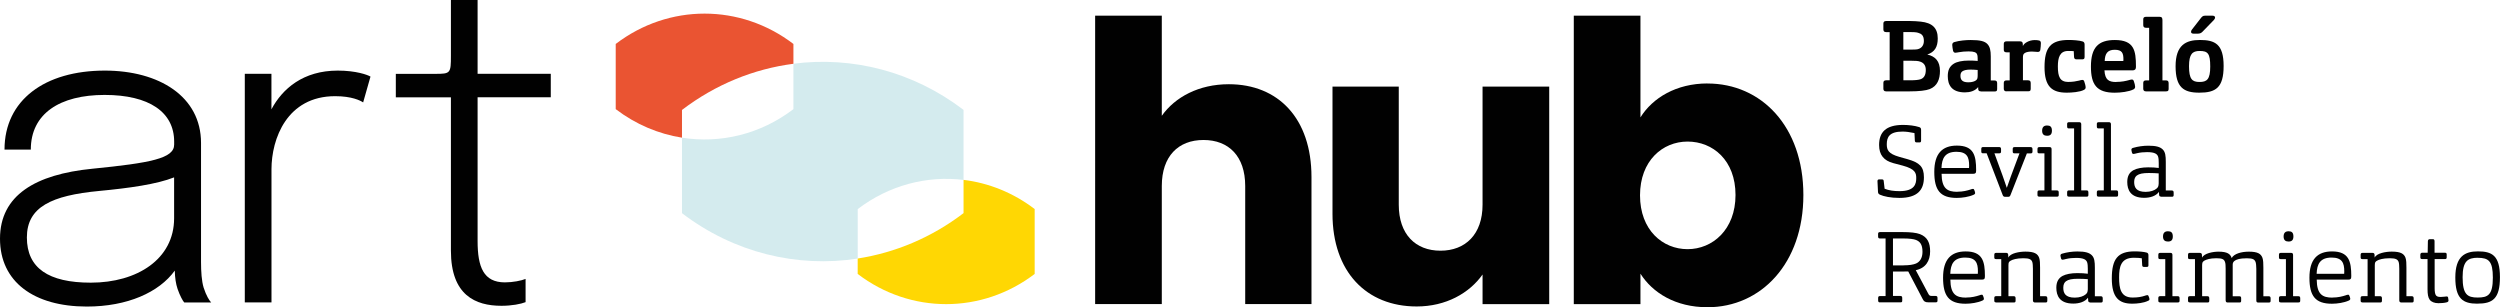 <?xml version="1.0" encoding="UTF-8"?><svg id="uuid-0913998c-3cd9-4df1-8cca-a0c9c67c274e" xmlns="http://www.w3.org/2000/svg" viewBox="0 0 520.94 64.02"><defs><style>.uuid-7f32f93a-a4ca-4a66-8198-3b09c5fb7b66{fill:#ea5432;}.uuid-ab402b3e-085d-468b-ab40-be4801d28de0{fill:#ffd703;}.uuid-3c0dda6c-9d82-4b87-b4bc-d0f6f61ed5b0{fill:#010101;}.uuid-48eaad34-040a-4313-b754-81ff1d7e96c9{fill:#d4ebee;}</style></defs><path class="uuid-3c0dda6c-9d82-4b87-b4bc-d0f6f61ed5b0" d="M0,49.74c0-9.06,7.4-13.41,19.24-14.58,12.15-1.21,17.05-2.15,17.05-5.02v-.63c0-6.14-5.2-9.73-14.49-9.73s-15.38,3.86-15.38,11.39H.94C.94,20.86,9.33,14.71,21.84,14.71c11.3,0,20.05,5.38,20.05,15.07v24.8c0,2.02.13,3.99.54,5.34.54,1.7,1.21,2.74,1.57,3.1h-5.61c-.27-.27-.9-1.39-1.39-2.82-.36-1.08-.54-2.29-.58-3.81-3.27,4.53-9.87,7.49-18.34,7.49C7.04,63.87,0,58.71,0,49.74h0ZM36.28,45.48v-8.52c-3.63,1.44-9.37,2.24-15.61,2.83-9.91.94-15.07,3.32-15.07,9.69s4.48,9.42,13.32,9.42c9.69,0,17.36-4.93,17.36-13.41Z"/><path class="uuid-3c0dda6c-9d82-4b87-b4bc-d0f6f61ed5b0" d="M51,15.38h5.56v7.4c2.29-4.31,6.64-8.07,13.82-8.07,3.81,0,6.24.89,6.82,1.25l-1.53,5.38c-.58-.4-2.38-1.3-5.83-1.3-10.05,0-13.27,8.88-13.27,15.25v27.72h-5.56V15.38h0Z"/><path class="uuid-3c0dda6c-9d82-4b87-b4bc-d0f6f61ed5b0" d="M93.96,52.26v-31.98h-11.48v-4.89h8.25c3.14,0,3.23-.13,3.23-3.77V0h5.56v15.38h15.25v4.89h-15.25v29.96c0,5.43,1.25,8.61,5.69,8.61,1.66,0,3.45-.36,4.31-.72v4.84c-.99.4-2.91.76-5.02.76-5.43,0-10.54-2.2-10.54-11.48h0Z"/><path class="uuid-3c0dda6c-9d82-4b87-b4bc-d0f6f61ed5b0" d="M228.2,3.26h13.89v20.87c2.76-3.9,7.71-6.58,13.97-6.58,10.32,0,17.22,7.15,17.22,19.33v26.48h-13.81v-24.61c0-6.17-3.41-9.58-8.69-9.58s-8.69,3.41-8.69,9.58v24.61h-13.89V3.26h0Z"/><path class="uuid-3c0dda6c-9d82-4b87-b4bc-d0f6f61ed5b0" d="M322.82,63.37h-13.89v-6.17c-2.76,3.9-7.64,6.66-13.73,6.66-10.48,0-17.54-7.23-17.54-19.33v-26.48h13.81v24.61c0,6.17,3.49,9.58,8.69,9.58s8.77-3.41,8.77-9.58v-24.61h13.89v45.32Z"/><path class="uuid-3c0dda6c-9d82-4b87-b4bc-d0f6f61ed5b0" d="M355.8,17.4c11.21,0,19.98,8.93,19.98,23.23s-8.85,23.39-19.98,23.39c-6.66,0-11.45-3.01-13.97-6.99v6.34h-13.89V3.26h13.89v21.2c2.52-4.06,7.47-7.07,13.97-7.07h0ZM351.65,29.5c-5.2,0-9.91,3.98-9.91,11.21s4.71,11.21,9.91,11.21,9.99-4.06,9.99-11.29-4.71-11.13-9.99-11.13Z"/><path class="uuid-48eaad34-040a-4313-b754-81ff1d7e96c9" d="M200.78,37.48v-14.58c-10.48-8.01-23.19-11.21-35.45-9.62v9.46c-6.86,5.24-15.22,7.22-23.22,5.95v15.73c10.81,8.26,24,11.41,36.62,9.46v-10.31c6.52-4.98,14.42-7.01,22.06-6.08Z"/><path class="uuid-7f32f93a-a4ca-4a66-8198-3b09c5fb7b66" d="M165.33,13.28v-4.12c-11.04-8.43-25.99-8.43-37.03,0v13.58c4.18,3.19,8.92,5.17,13.81,5.95v-5.78c7.01-5.35,15.02-8.56,23.22-9.62Z"/><path class="uuid-ab402b3e-085d-468b-ab40-be4801d28de0" d="M200.78,37.48v6.93c-6.68,5.1-14.26,8.25-22.06,9.46v3.21c10.99,8.39,25.88,8.39,36.88,0v-13.52c-4.47-3.41-9.58-5.44-14.82-6.08h0Z"/><path class="uuid-3c0dda6c-9d82-4b87-b4bc-d0f6f61ed5b0" d="M393.01,19.04c-.41,0-.56-.23-.56-.56v-1.21c0-.33.15-.54.58-.54h.73V6.69h-.75c-.41,0-.56-.23-.56-.56v-1.21c0-.33.15-.54.58-.54h5c.65,0,1.68.06,2.22.13,2.41.25,3.53,1.35,3.53,3.51,0,1.8-.67,2.84-2.18,3.34,1.68.39,2.64,1.39,2.64,3.42,0,1.74-.56,3.16-2.12,3.78-.79.31-2.22.48-4.22.48h-4.9ZM398.17,10.34c.83,0,1.37-.02,1.7-.17.6-.23,1.02-.79,1.02-1.64,0-1.17-.54-1.51-1.21-1.7-.39-.13-1.02-.15-1.68-.15h-1.39v3.66h1.56,0ZM398.11,16.73c.95,0,1.72-.08,2.12-.23.67-.25,1.06-.83,1.06-1.93,0-.91-.41-1.45-1.1-1.7-.46-.19-1.08-.21-1.89-.21h-1.68v4.07h1.49Z"/><path class="uuid-3c0dda6c-9d82-4b87-b4bc-d0f6f61ed5b0" d="M412.78,19.04c-.31,0-.54-.13-.56-.41l-.02-.48c-.67.81-1.68,1.1-2.76,1.1-2.84,0-3.57-1.64-3.57-3.38,0-1.23.37-2.03,1.23-2.58.65-.43,1.76-.67,3.18-.67.63,0,1.29.02,1.82.08v-.5c0-.29-.02-.65-.13-.89-.15-.37-.56-.6-1.76-.6-.79,0-1.37.06-2.01.17-.25.04-.6.11-.77.11-.25,0-.39-.19-.46-.41-.06-.29-.17-.95-.17-1.21,0-.35.17-.52.43-.6,1.1-.33,2.49-.43,3.4-.43,2.01,0,2.93.25,3.49.83.54.56.71,1.35.71,2.6v5h.77c.39,0,.56.17.56.56v1.23c0,.41-.17.5-.54.5h-2.84,0ZM410.64,14.5c-.87,0-1.39.13-1.74.37-.23.17-.39.43-.39.93,0,.79.35,1.35,1.64,1.35.79,0,1.31-.19,1.6-.41.11-.08.23-.23.27-.35.06-.17.08-.41.08-.69v-1.12c-.41-.04-1.02-.08-1.45-.08h0Z"/><path class="uuid-3c0dda6c-9d82-4b87-b4bc-d0f6f61ed5b0" d="M418.1,19.04c-.41,0-.56-.23-.56-.56v-1.19c0-.33.15-.54.58-.54h.65v-5.85h-.67c-.41,0-.56-.19-.56-.52v-1.23c0-.33.15-.54.6-.54h2.76c.46,0,.6.21.6.58l.02.41c.21-.6,1.29-1.25,2.45-1.25.33,0,.73.02.93.09.23.06.37.23.37.54,0,.33-.06,1.12-.13,1.47-.06.25-.25.37-.5.37-.27,0-.89-.08-1.23-.08-.58,0-1.12.08-1.47.29-.13.08-.27.21-.33.35-.04.11-.08.29-.08.52v4.83h1.06c.37,0,.56.17.56.56v1.23c0,.41-.19.5-.54.5h-4.53,0Z"/><path class="uuid-3c0dda6c-9d82-4b87-b4bc-d0f6f61ed5b0" d="M431.05,17.07c.83,0,1.58-.13,2.16-.27.19-.04.48-.15.67-.15.27,0,.37.13.43.33.13.33.29.95.29,1.23,0,.25-.13.39-.35.52-.87.46-2.58.58-3.59.58-3.05,0-4.63-1.23-4.63-5.31s1.25-5.67,5.02-5.67c.89,0,2.24.08,2.92.31.25.08.41.25.41.65v2.6c0,.41-.21.48-.54.48h-1.14c-.39,0-.5-.21-.52-.52l-.06-1.19c-.35-.04-.73-.04-1.21-.04-1.68.02-2.1,1.35-2.1,3.22,0,2.2.46,3.24,2.22,3.24h0Z"/><path class="uuid-3c0dda6c-9d82-4b87-b4bc-d0f6f61ed5b0" d="M440.97,17.07c1.14,0,1.97-.19,2.64-.37.17-.04.39-.13.6-.13.29,0,.35.15.43.35.15.39.27.91.27,1.17,0,.27-.13.41-.35.54-.93.48-2.68.69-3.9.69-3.78,0-4.96-1.7-4.96-5.44,0-3.99,1.54-5.54,4.98-5.54,4.03,0,4.4,2.2,4.4,5.5,0,.33-.04.58-.23.69-.11.09-.25.13-.48.13h-5.85c.11,2.01.93,2.43,2.45,2.43h0ZM442.45,12.71c.02-.13.02-.21.02-.33,0-1.31-.27-2.01-1.82-2.01s-2.03.87-2.08,2.34h3.88,0Z"/><path class="uuid-3c0dda6c-9d82-4b87-b4bc-d0f6f61ed5b0" d="M447.16,19.04c-.41,0-.56-.23-.56-.56v-1.19c0-.33.15-.54.58-.54h.65V5.79h-.67c-.41,0-.56-.23-.56-.56v-1.21c0-.31.15-.52.58-.52h2.82c.48,0,.6.25.6.71v12.54h.71c.39,0,.58.17.58.56v1.23c0,.41-.19.5-.56.5h-4.18,0Z"/><path class="uuid-3c0dda6c-9d82-4b87-b4bc-d0f6f61ed5b0" d="M458.28,19.31c-3.26,0-4.94-1.08-4.94-5.5s2.14-5.48,5.07-5.48c3.16,0,4.94.87,4.94,5.42s-1.66,5.56-5.07,5.56ZM458.36,10.62c-1.52,0-2.22.65-2.22,3.18,0,2.7.65,3.28,2.18,3.28s2.24-.5,2.24-3.22-.5-3.24-2.2-3.24h0ZM458.08,7.01h-1.02c-.33,0-.5-.15-.5-.37,0-.17.06-.31.19-.48l1.89-2.43c.23-.29.43-.46.81-.46h1.6c.35,0,.52.17.52.39,0,.15-.08.31-.23.48l-2.41,2.49c-.25.25-.52.37-.85.37h0Z"/><path class="uuid-3c0dda6c-9d82-4b87-b4bc-d0f6f61ed5b0" d="M400.9,36.94c0,2.6-1.29,4.3-5.11,4.3-1.82,0-3.26-.31-4.05-.67-.27-.13-.39-.27-.41-.58-.11-1.89-.11-2.1-.11-2.24,0-.23.11-.37.35-.37h.56c.27,0,.37.11.39.33l.19,1.62c.91.35,1.82.5,3.12.5,3.2,0,3.47-1.56,3.47-2.72,0-1.02-.17-1.89-2.82-2.6l-1.97-.52c-1.95-.52-2.95-1.7-2.95-3.78,0-2.62,1.37-4.18,5-4.18,1.14,0,2.43.15,3.38.46.29.11.37.27.37.6v2.24c0,.27-.13.35-.35.35h-.56c-.27,0-.37-.13-.39-.35l-.08-1.6c-.98-.21-1.8-.31-2.49-.31-2.72,0-3.28,1.14-3.28,2.64,0,1.21.33,1.97,2.58,2.62l1.78.5c2.45.71,3.38,1.54,3.38,3.76h0Z"/><path class="uuid-3c0dda6c-9d82-4b87-b4bc-d0f6f61ed5b0" d="M407.87,39.95c1.19,0,2.08-.25,2.74-.46.21-.08.35-.13.5-.13.17,0,.23.08.27.21.08.17.19.48.19.63,0,.19-.11.29-.33.39-.95.43-2.36.65-3.49.65-3.49,0-4.69-1.64-4.69-5.42s1.62-5.48,4.71-5.48c3.53,0,4.01,2.08,4.01,5.13,0,.33-.02.52-.17.63-.08.08-.21.11-.41.11h-6.62c.04,3.09,1.19,3.76,3.3,3.76h-.01ZM410.3,35.01c.02-.15.02-.29.02-.5,0-1.74-.43-2.88-2.64-2.88-2.39,0-3.05,1.35-3.12,3.38h5.73Z"/><path class="uuid-3c0dda6c-9d82-4b87-b4bc-d0f6f61ed5b0" d="M422.36,31.94l-3.42,8.7c-.11.29-.23.37-.5.37h-.63c-.27,0-.41-.13-.5-.37l-3.34-8.7h-.77c-.27,0-.35-.13-.35-.39v-.48c0-.29.06-.43.41-.43h3.3c.31,0,.41.15.41.46v.48c0,.31-.15.37-.43.37h-.95c1.62,4.42,2.08,5.65,2.58,7.19.5-1.47.85-2.45,2.64-7.19h-1.06c-.27,0-.35-.13-.35-.39v-.48c0-.29.06-.43.39-.43h3.32c.31,0,.41.15.41.46v.48c0,.31-.15.37-.43.37h-.73Z"/><path class="uuid-3c0dda6c-9d82-4b87-b4bc-d0f6f61ed5b0" d="M424.91,40.97c-.29,0-.35-.15-.35-.39v-.48c0-.29.08-.43.41-.43h1.04v-7.72h-1.1c-.29,0-.35-.13-.35-.39v-.48c0-.29.08-.43.41-.43h2.12c.31,0,.41.17.41.46v8.57h1.1c.29,0,.39.13.39.43v.5c0,.29-.11.37-.37.37h-3.72,0ZM426.57,28.29c-.58,0-1.04-.23-1.04-1.04s.41-1.1,1.04-1.1,1,.25,1,1.08c0,.77-.35,1.06-1,1.06Z"/><path class="uuid-3c0dda6c-9d82-4b87-b4bc-d0f6f61ed5b0" d="M431.09,40.97c-.29,0-.35-.15-.35-.41v-.46c0-.29.08-.43.41-.43h1.04v-12.91h-1.1c-.29,0-.35-.15-.35-.43v-.5c0-.23.08-.37.43-.37h2.1c.29,0,.41.17.41.43v13.78h1.1c.29,0,.39.15.39.46v.48c0,.29-.11.37-.37.37h-3.72,0Z"/><path class="uuid-3c0dda6c-9d82-4b87-b4bc-d0f6f61ed5b0" d="M437.28,40.97c-.29,0-.35-.15-.35-.41v-.46c0-.29.08-.43.41-.43h1.04v-12.91h-1.1c-.29,0-.35-.15-.35-.43v-.5c0-.23.08-.37.43-.37h2.1c.29,0,.41.17.41.43v13.78h1.1c.29,0,.39.15.39.46v.48c0,.29-.11.37-.37.37h-3.72,0Z"/><path class="uuid-3c0dda6c-9d82-4b87-b4bc-d0f6f61ed5b0" d="M450.3,40.97c-.25,0-.37-.13-.39-.35l-.04-.63c-.65.89-1.87,1.23-3.07,1.23-2.84,0-3.53-1.64-3.53-3.3,0-1.25.46-2.01,1.31-2.47.71-.37,1.78-.58,3.05-.58.75,0,1.66.04,2.2.13v-1.04c0-.48-.02-1.02-.15-1.37-.19-.48-.65-.89-2.26-.89-.73,0-1.43.06-2.14.23-.25.06-.54.15-.71.15s-.27-.11-.31-.25c-.04-.17-.13-.48-.13-.6,0-.21.08-.33.33-.41,1.06-.31,2.16-.46,3.22-.46,1.6,0,2.45.25,2.99.79s.63,1.33.63,2.6v5.94h1.23c.31,0,.41.15.41.46v.48c0,.29-.11.37-.39.37h-2.24,0ZM447.78,36.05c-1.25,0-2.01.15-2.51.52-.33.25-.56.65-.56,1.35,0,1.1.41,2.06,2.39,2.06,1.04,0,1.84-.31,2.26-.67.17-.13.27-.27.33-.39.06-.15.13-.39.13-.69v-2.1c-.46-.04-1.29-.08-2.04-.08h0Z"/><path class="uuid-3c0dda6c-9d82-4b87-b4bc-d0f6f61ed5b0" d="M391.73,63.01c-.31,0-.37-.17-.37-.43v-.46c0-.29.08-.43.41-.43h1.14v-12h-1.19c-.31,0-.37-.17-.37-.46v-.46c0-.27.08-.41.41-.41h4.69c1.62,0,2.86.13,3.64.43,1.58.63,2.1,1.84,2.1,3.59,0,1.99-.93,3.49-2.99,3.92l2.64,4.96c.17.29.27.41.73.41h.77c.31,0,.39.15.39.46v.5c0,.29-.11.37-.39.37h-1.47c-.73,0-.98-.19-1.23-.69l-3.01-5.75c-.33.02-.81.02-1.17.02h-2.01v5.09h1.54c.31,0,.39.15.39.46v.5c0,.29-.08.37-.37.37h-4.28ZM396.65,55.29c1.23,0,2.04-.15,2.58-.37.83-.35,1.37-1.17,1.37-2.45,0-1.58-.56-2.14-1.35-2.47-.48-.19-1.37-.31-2.74-.31h-2.06v5.61h2.2Z"/><path class="uuid-3c0dda6c-9d82-4b87-b4bc-d0f6f61ed5b0" d="M409.7,62c1.19,0,2.08-.25,2.74-.46.21-.08.35-.13.5-.13.17,0,.23.08.27.21.08.17.19.48.19.63,0,.19-.11.29-.33.39-.95.43-2.36.65-3.49.65-3.49,0-4.69-1.64-4.69-5.42s1.62-5.48,4.71-5.48c3.53,0,4.01,2.08,4.01,5.13,0,.33-.02.52-.17.63-.08.08-.21.11-.41.11h-6.62c.04,3.09,1.19,3.76,3.3,3.76h-.01ZM412.13,57.05c.02-.15.02-.29.02-.5,0-1.74-.43-2.88-2.64-2.88-2.39,0-3.05,1.35-3.12,3.38h5.73Z"/><path class="uuid-3c0dda6c-9d82-4b87-b4bc-d0f6f61ed5b0" d="M415.91,63.01c-.27,0-.35-.13-.35-.39v-.5c0-.29.08-.41.41-.41h1.04v-7.72h-1.1c-.29,0-.35-.13-.35-.39v-.48c0-.29.08-.43.41-.43h2.08c.31,0,.41.21.41.43l.02.56c.41-.93,2.34-1.25,3.57-1.25,1.89,0,2.55.46,2.86,1.29.17.48.19,1.21.19,2.04v5.96h1.1c.31,0,.41.15.41.46v.48c0,.29-.11.37-.37.37h-2.2c-.29,0-.43-.15-.43-.48v-6.54c0-.54-.04-1.17-.13-1.41-.19-.54-.6-.79-1.84-.79-1.47,0-2.28.29-2.64.5-.17.08-.31.19-.41.37-.04.11-.08.29-.08.58v6.46h1.1c.29,0,.39.15.39.46v.48c0,.29-.11.37-.37.37h-3.72,0Z"/><path class="uuid-3c0dda6c-9d82-4b87-b4bc-d0f6f61ed5b0" d="M435.52,63.01c-.25,0-.37-.13-.39-.35l-.04-.63c-.65.89-1.87,1.23-3.07,1.23-2.84,0-3.53-1.64-3.53-3.3,0-1.25.46-2.01,1.31-2.47.71-.37,1.78-.58,3.05-.58.75,0,1.66.04,2.2.13v-1.04c0-.48-.02-1.02-.15-1.37-.19-.48-.65-.89-2.26-.89-.73,0-1.43.06-2.14.23-.25.06-.54.15-.71.15s-.27-.11-.31-.25c-.04-.17-.13-.48-.13-.6,0-.21.08-.33.33-.41,1.06-.31,2.16-.46,3.22-.46,1.6,0,2.45.25,2.99.79s.63,1.33.63,2.6v5.94h1.23c.31,0,.41.15.41.46v.48c0,.29-.11.37-.39.37h-2.24,0ZM433.01,58.09c-1.25,0-2.01.15-2.51.52-.33.25-.56.65-.56,1.35,0,1.1.41,2.06,2.39,2.06,1.04,0,1.84-.31,2.26-.67.17-.13.27-.27.33-.39.06-.15.13-.39.13-.69v-2.1c-.46-.04-1.29-.08-2.04-.08h0Z"/><path class="uuid-3c0dda6c-9d82-4b87-b4bc-d0f6f61ed5b0" d="M444.39,62c1.1,0,1.87-.15,2.53-.37.19-.06.37-.13.52-.13.17,0,.23.08.27.21.08.17.19.5.19.6,0,.21-.08.29-.33.39-.89.43-2.24.58-3.26.58-2.74,0-4.26-1.23-4.26-5.27s1.25-5.63,4.75-5.63c.93,0,1.89.08,2.51.25.21.06.37.21.37.52v2.14c0,.27-.13.33-.37.33h-.56c-.27,0-.35-.13-.37-.35l-.08-1.45c-.37-.06-.89-.11-1.66-.11-2.74,0-3.07,1.95-3.07,4.09,0,2.28.31,4.2,2.82,4.2h-.01Z"/><path class="uuid-3c0dda6c-9d82-4b87-b4bc-d0f6f61ed5b0" d="M450.09,63.01c-.29,0-.35-.15-.35-.39v-.48c0-.29.08-.43.41-.43h1.04v-7.72h-1.1c-.29,0-.35-.13-.35-.39v-.48c0-.29.08-.43.41-.43h2.12c.31,0,.41.17.41.46v8.57h1.1c.29,0,.39.13.39.43v.5c0,.29-.11.37-.37.37h-3.72,0ZM451.76,50.33c-.58,0-1.04-.23-1.04-1.04s.41-1.1,1.04-1.1,1,.25,1,1.08c0,.77-.35,1.06-1,1.06Z"/><path class="uuid-3c0dda6c-9d82-4b87-b4bc-d0f6f61ed5b0" d="M456.28,63.01c-.29,0-.35-.15-.35-.41v-.46c0-.29.08-.43.41-.43h1.04v-7.72h-1.1c-.31,0-.35-.13-.35-.39v-.48c0-.29.08-.43.41-.43h2.01c.35,0,.48.17.48.46l.02.54c.43-.91,2.28-1.25,3.42-1.25,1.87,0,2.47.48,2.76,1.33.48-.91,2.04-1.33,3.57-1.33,1.89,0,2.53.46,2.84,1.29.17.48.19,1.21.19,2.04v5.96h1.1c.31,0,.41.15.41.46v.48c0,.29-.11.37-.39.37h-2.2c-.29,0-.39-.13-.39-.5v-6.52c0-.54-.06-1.17-.15-1.41-.21-.54-.54-.79-1.8-.79-1.56,0-2.1.25-2.47.46-.11.06-.25.19-.35.31-.06.11-.15.27-.15.58v6.56h1.37c.31,0,.39.15.39.41v.52c0,.29-.08.37-.37.37h-2.47c-.25,0-.39-.15-.39-.5v-6.52c0-.54-.02-1.14-.13-1.41-.19-.56-.54-.79-1.8-.79-1.35,0-2.06.27-2.47.48-.11.06-.29.19-.37.31-.06.08-.13.29-.13.6v6.52h1.1c.29,0,.39.15.39.46v.48c0,.29-.11.37-.37.37h-3.72v-.02Z"/><path class="uuid-3c0dda6c-9d82-4b87-b4bc-d0f6f61ed5b0" d="M475.23,63.01c-.29,0-.35-.15-.35-.39v-.48c0-.29.08-.43.41-.43h1.04v-7.72h-1.1c-.29,0-.35-.13-.35-.39v-.48c0-.29.08-.43.41-.43h2.12c.31,0,.41.17.41.46v8.57h1.1c.29,0,.39.13.39.43v.5c0,.29-.11.37-.37.37h-3.72,0ZM476.89,50.33c-.58,0-1.04-.23-1.04-1.04s.41-1.1,1.04-1.1,1,.25,1,1.08c0,.77-.35,1.06-1,1.06Z"/><path class="uuid-3c0dda6c-9d82-4b87-b4bc-d0f6f61ed5b0" d="M486.04,62c1.19,0,2.08-.25,2.74-.46.21-.08.35-.13.5-.13.17,0,.23.08.27.21.08.17.19.48.19.63,0,.19-.11.29-.33.39-.95.43-2.36.65-3.49.65-3.49,0-4.69-1.64-4.69-5.42s1.62-5.48,4.71-5.48c3.53,0,4.01,2.08,4.01,5.13,0,.33-.02.52-.17.63-.08.08-.21.11-.41.11h-6.62c.04,3.09,1.19,3.76,3.3,3.76h-.01ZM488.47,57.05c.02-.15.02-.29.02-.5,0-1.74-.43-2.88-2.64-2.88-2.39,0-3.05,1.35-3.12,3.38h5.73Z"/><path class="uuid-3c0dda6c-9d82-4b87-b4bc-d0f6f61ed5b0" d="M492.25,63.01c-.27,0-.35-.13-.35-.39v-.5c0-.29.08-.41.41-.41h1.04v-7.72h-1.1c-.29,0-.35-.13-.35-.39v-.48c0-.29.08-.43.41-.43h2.08c.31,0,.41.21.41.43l.02.56c.41-.93,2.34-1.25,3.57-1.25,1.89,0,2.55.46,2.86,1.29.17.48.19,1.21.19,2.04v5.96h1.1c.31,0,.41.15.41.46v.48c0,.29-.11.37-.37.37h-2.2c-.29,0-.43-.15-.43-.48v-6.54c0-.54-.04-1.17-.13-1.41-.19-.54-.6-.79-1.84-.79-1.47,0-2.28.29-2.64.5-.17.08-.31.19-.41.37-.04.11-.08.29-.08.58v6.46h1.1c.29,0,.39.15.39.46v.48c0,.29-.11.37-.37.37h-3.72,0Z"/><path class="uuid-3c0dda6c-9d82-4b87-b4bc-d0f6f61ed5b0" d="M507.32,60.04c0,.69.08,1.17.23,1.43.15.27.44.41,1.02.41.52,0,1.08-.11,1.25-.11.15,0,.27.06.31.25.04.17.08.46.08.58,0,.21-.13.33-.35.39-.43.13-1.19.19-1.76.19-.79,0-1.47-.27-1.8-.71-.35-.48-.46-1.19-.46-2.2v-6.29h-1.17c-.21,0-.33-.11-.33-.35v-.56c0-.23.13-.41.39-.41h1.14s0-.71.04-2.36c0-.27.13-.46.37-.46h.69c.23,0,.33.15.33.46v2.36h2.14c.27,0,.39.11.39.35v.63c0,.27-.15.35-.39.35h-2.12v6.04h.01Z"/><path class="uuid-3c0dda6c-9d82-4b87-b4bc-d0f6f61ed5b0" d="M516.24,63.28c-3.05,0-4.61-1.04-4.61-5.46s2.01-5.44,4.71-5.44c2.91,0,4.59.83,4.59,5.37s-1.56,5.52-4.69,5.52h0ZM516.31,53.71c-2.08,0-3.16.69-3.16,4.05,0,3.61,1,4.24,3.12,4.24s3.18-.48,3.18-4.15c0-3.45-.87-4.13-3.14-4.13h0Z"/></svg>